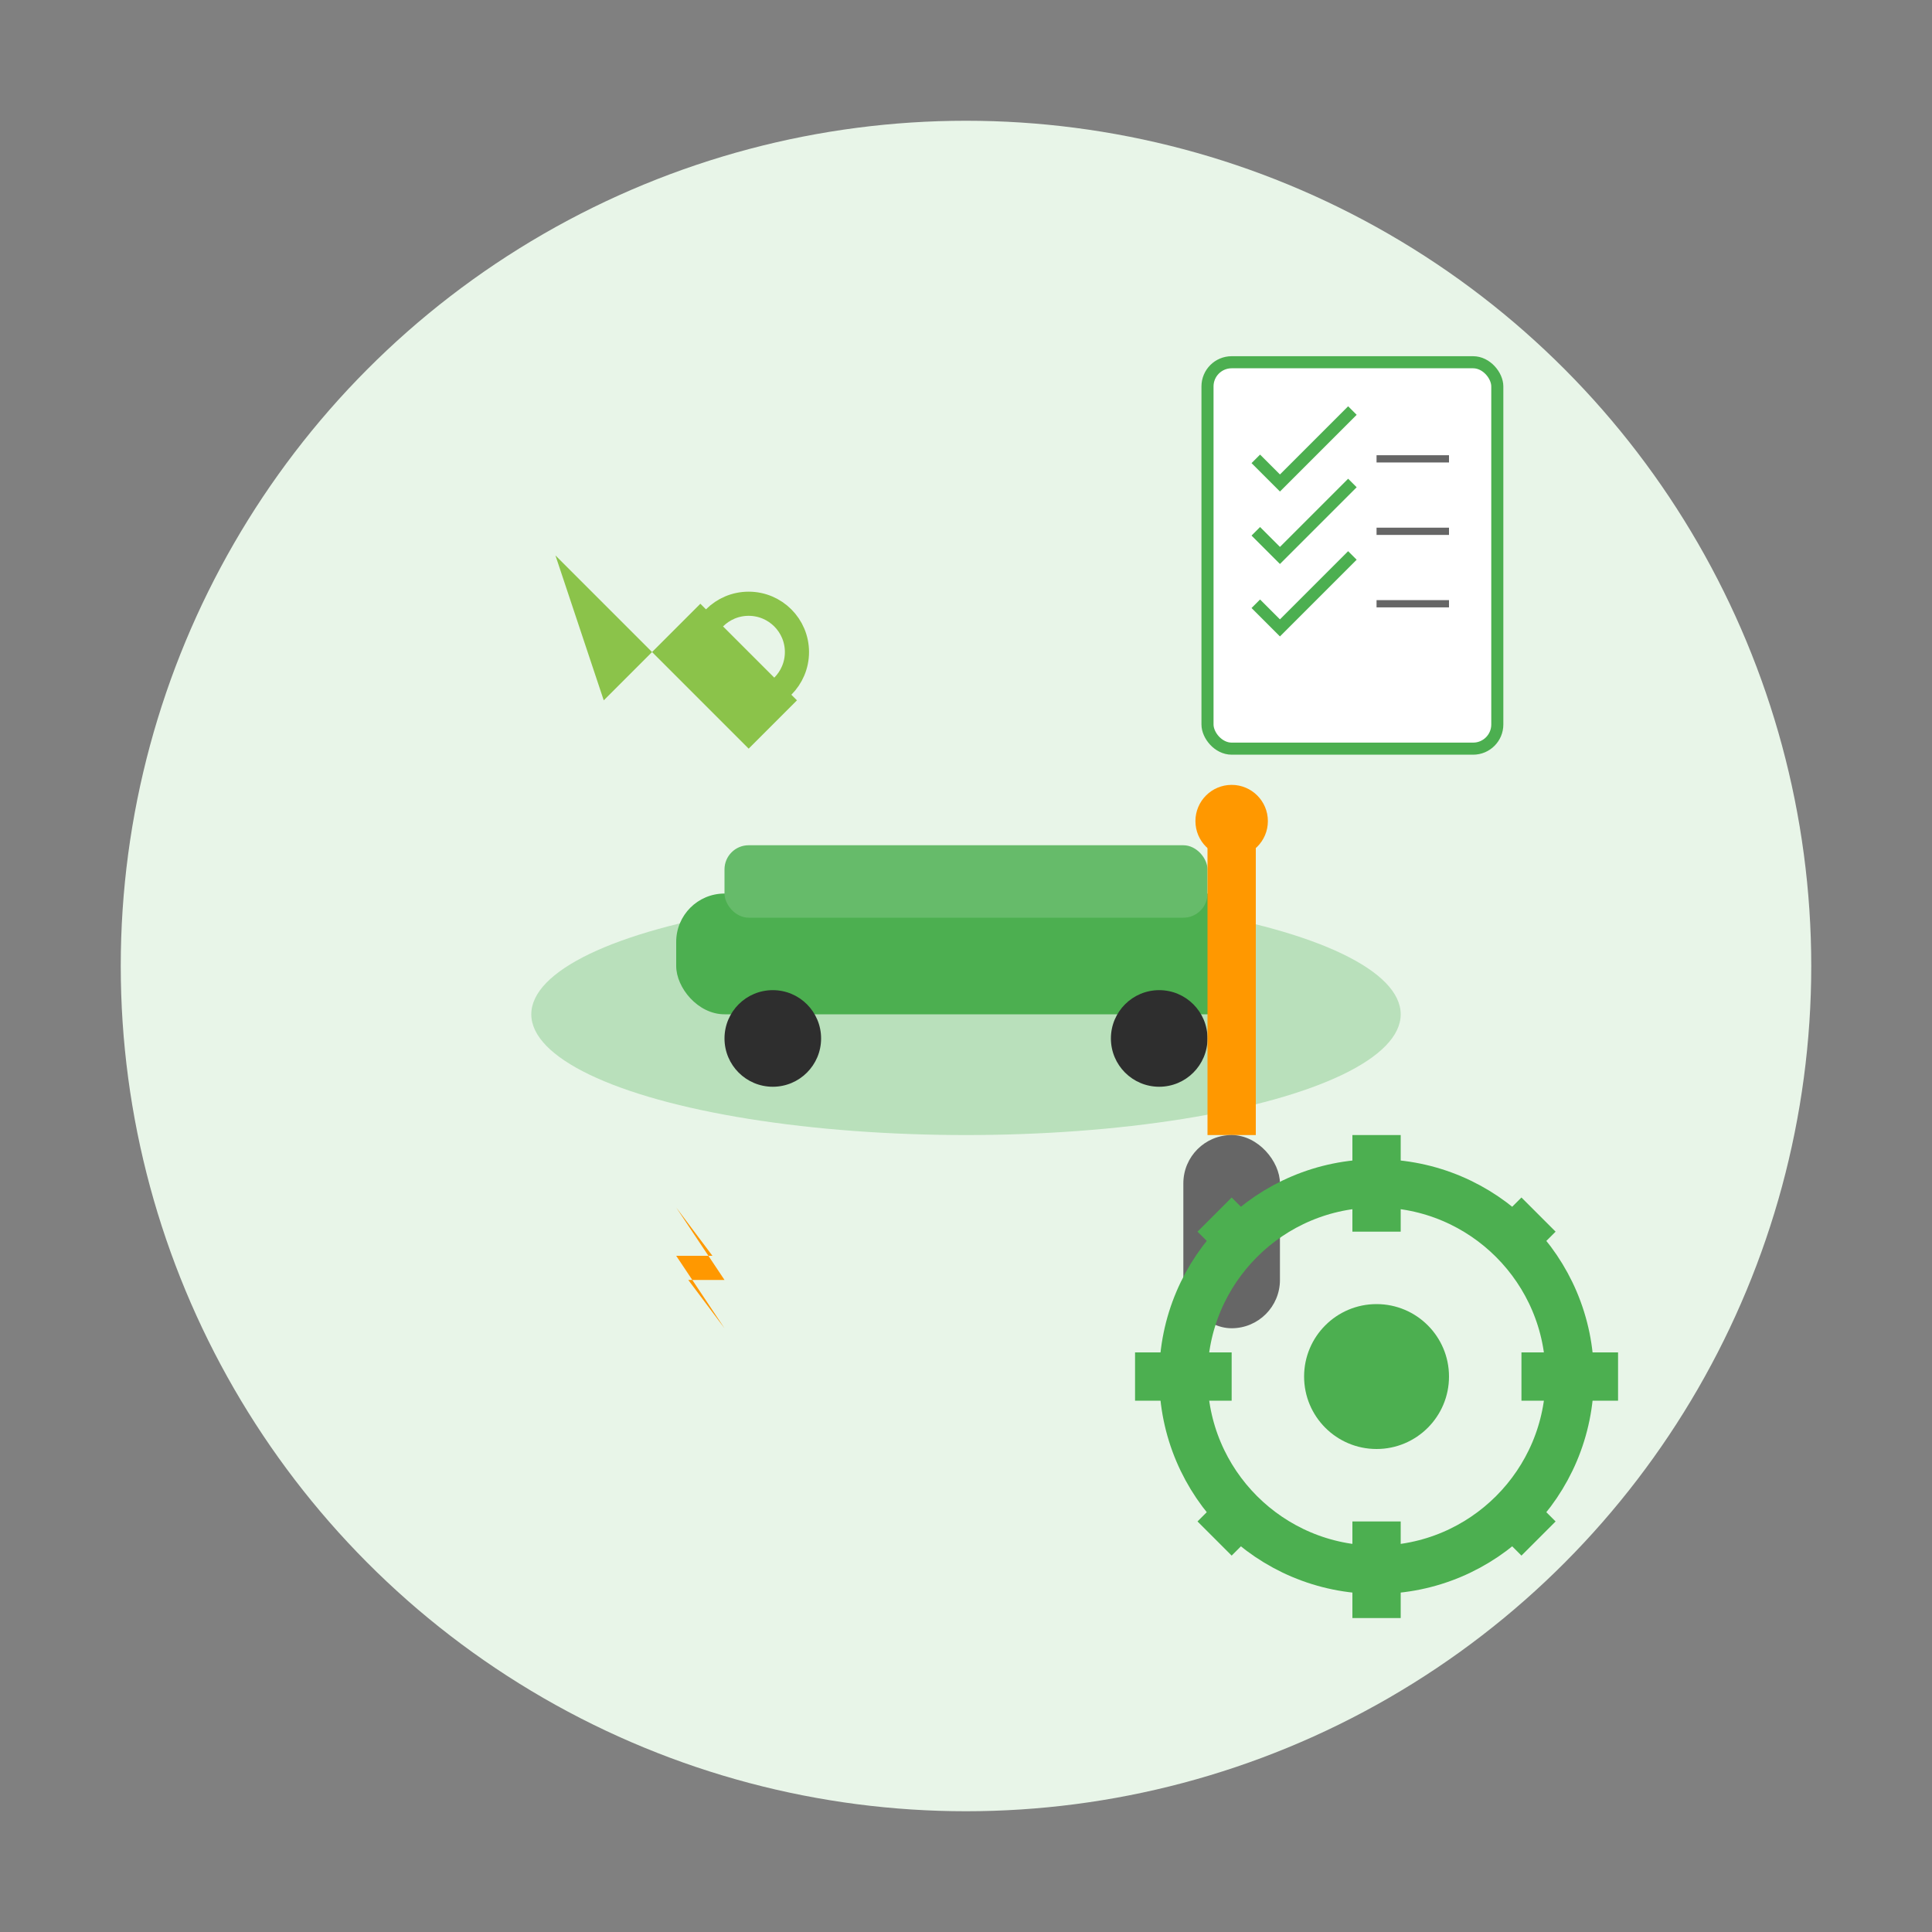 <svg width="80" height="80" viewBox="0 0 80 80" fill="none" xmlns="http://www.w3.org/2000/svg">
  <rect x="0" y="0" width="80" height="80" fill="#808080" stroke="none"/>
  <!-- Background circle -->
  <circle cx="40" cy="40" r="35" fill="#E8F5E8"/>
  
  <!-- Car outline -->
  <g transform="translate(20, 30)">
    <ellipse cx="20" cy="12" rx="18" ry="5" fill="#4CAF50" opacity="0.3"/>
    <rect x="8" y="7" width="24" height="5" rx="2" fill="#4CAF50"/>
    <rect x="10" y="5" width="20" height="3" rx="1" fill="#66BB6A"/>
    
    <!-- Wheels -->
    <circle cx="12" cy="13" r="2" fill="#2E2E2E"/>
    <circle cx="28" cy="13" r="2" fill="#2E2E2E"/>
  </g>
  
  <!-- Tools -->
  <g transform="translate(15, 15)">
    <!-- Wrench -->
    <path d="M8 8 L12 12 L14 10 L18 14 L16 16 L12 12 L10 14 L8 8 Z" fill="#8BC34A"/>
    <circle cx="16" cy="12" r="2" stroke="#8BC34A" stroke-width="1" fill="none"/>
    
    <!-- Screwdriver -->
    <rect x="35" y="20" width="2" height="12" fill="#FF9800"/>
    <rect x="34" y="32" width="4" height="8" rx="2" fill="#666666"/>
    <circle cx="36" cy="19" r="1.5" fill="#FF9800"/>
  </g>
  
  <!-- Gear/Settings -->
  <g transform="translate(45, 45)">
    <circle cx="12" cy="12" r="8" stroke="#4CAF50" stroke-width="2" fill="none"/>
    <circle cx="12" cy="12" r="3" fill="#4CAF50"/>
    
    <!-- Gear teeth -->
    <g fill="#4CAF50">
      <rect x="11" y="2" width="2" height="4"/>
      <rect x="11" y="18" width="2" height="4"/>
      <rect x="2" y="11" width="4" height="2"/>
      <rect x="18" y="11" width="4" height="2"/>
      <rect x="5" y="5" width="2" height="2" transform="rotate(45 6 6)"/>
      <rect x="17" y="5" width="2" height="2" transform="rotate(45 18 6)"/>
      <rect x="5" y="17" width="2" height="2" transform="rotate(45 6 18)"/>
      <rect x="17" y="17" width="2" height="2" transform="rotate(45 18 18)"/>
    </g>
  </g>
  
  <!-- Maintenance checklist -->
  <g transform="translate(50, 15)" fill="#4CAF50" font-size="6">
    <rect x="0" y="0" width="12" height="16" rx="1" fill="white" stroke="#4CAF50" stroke-width="0.5"/>
    <path d="M2 4 L3 5 L6 2" stroke="#4CAF50" stroke-width="0.5" fill="none"/>
    <path d="M2 7 L3 8 L6 5" stroke="#4CAF50" stroke-width="0.5" fill="none"/>
    <path d="M2 10 L3 11 L6 8" stroke="#4CAF50" stroke-width="0.5" fill="none"/>
    <line x1="7" y1="4" x2="10" y2="4" stroke="#666666" stroke-width="0.3"/>
    <line x1="7" y1="7" x2="10" y2="7" stroke="#666666" stroke-width="0.3"/>
    <line x1="7" y1="10" x2="10" y2="10" stroke="#666666" stroke-width="0.3"/>
  </g>
  
  <!-- Electric bolt for eco-maintenance -->
  <g transform="translate(25, 50)">
    <path d="M5 5l-2-3h1.5l-1.5-2 2 3h-1.5l1.5 2z" fill="#FF9800"/>
  </g>
</svg>
